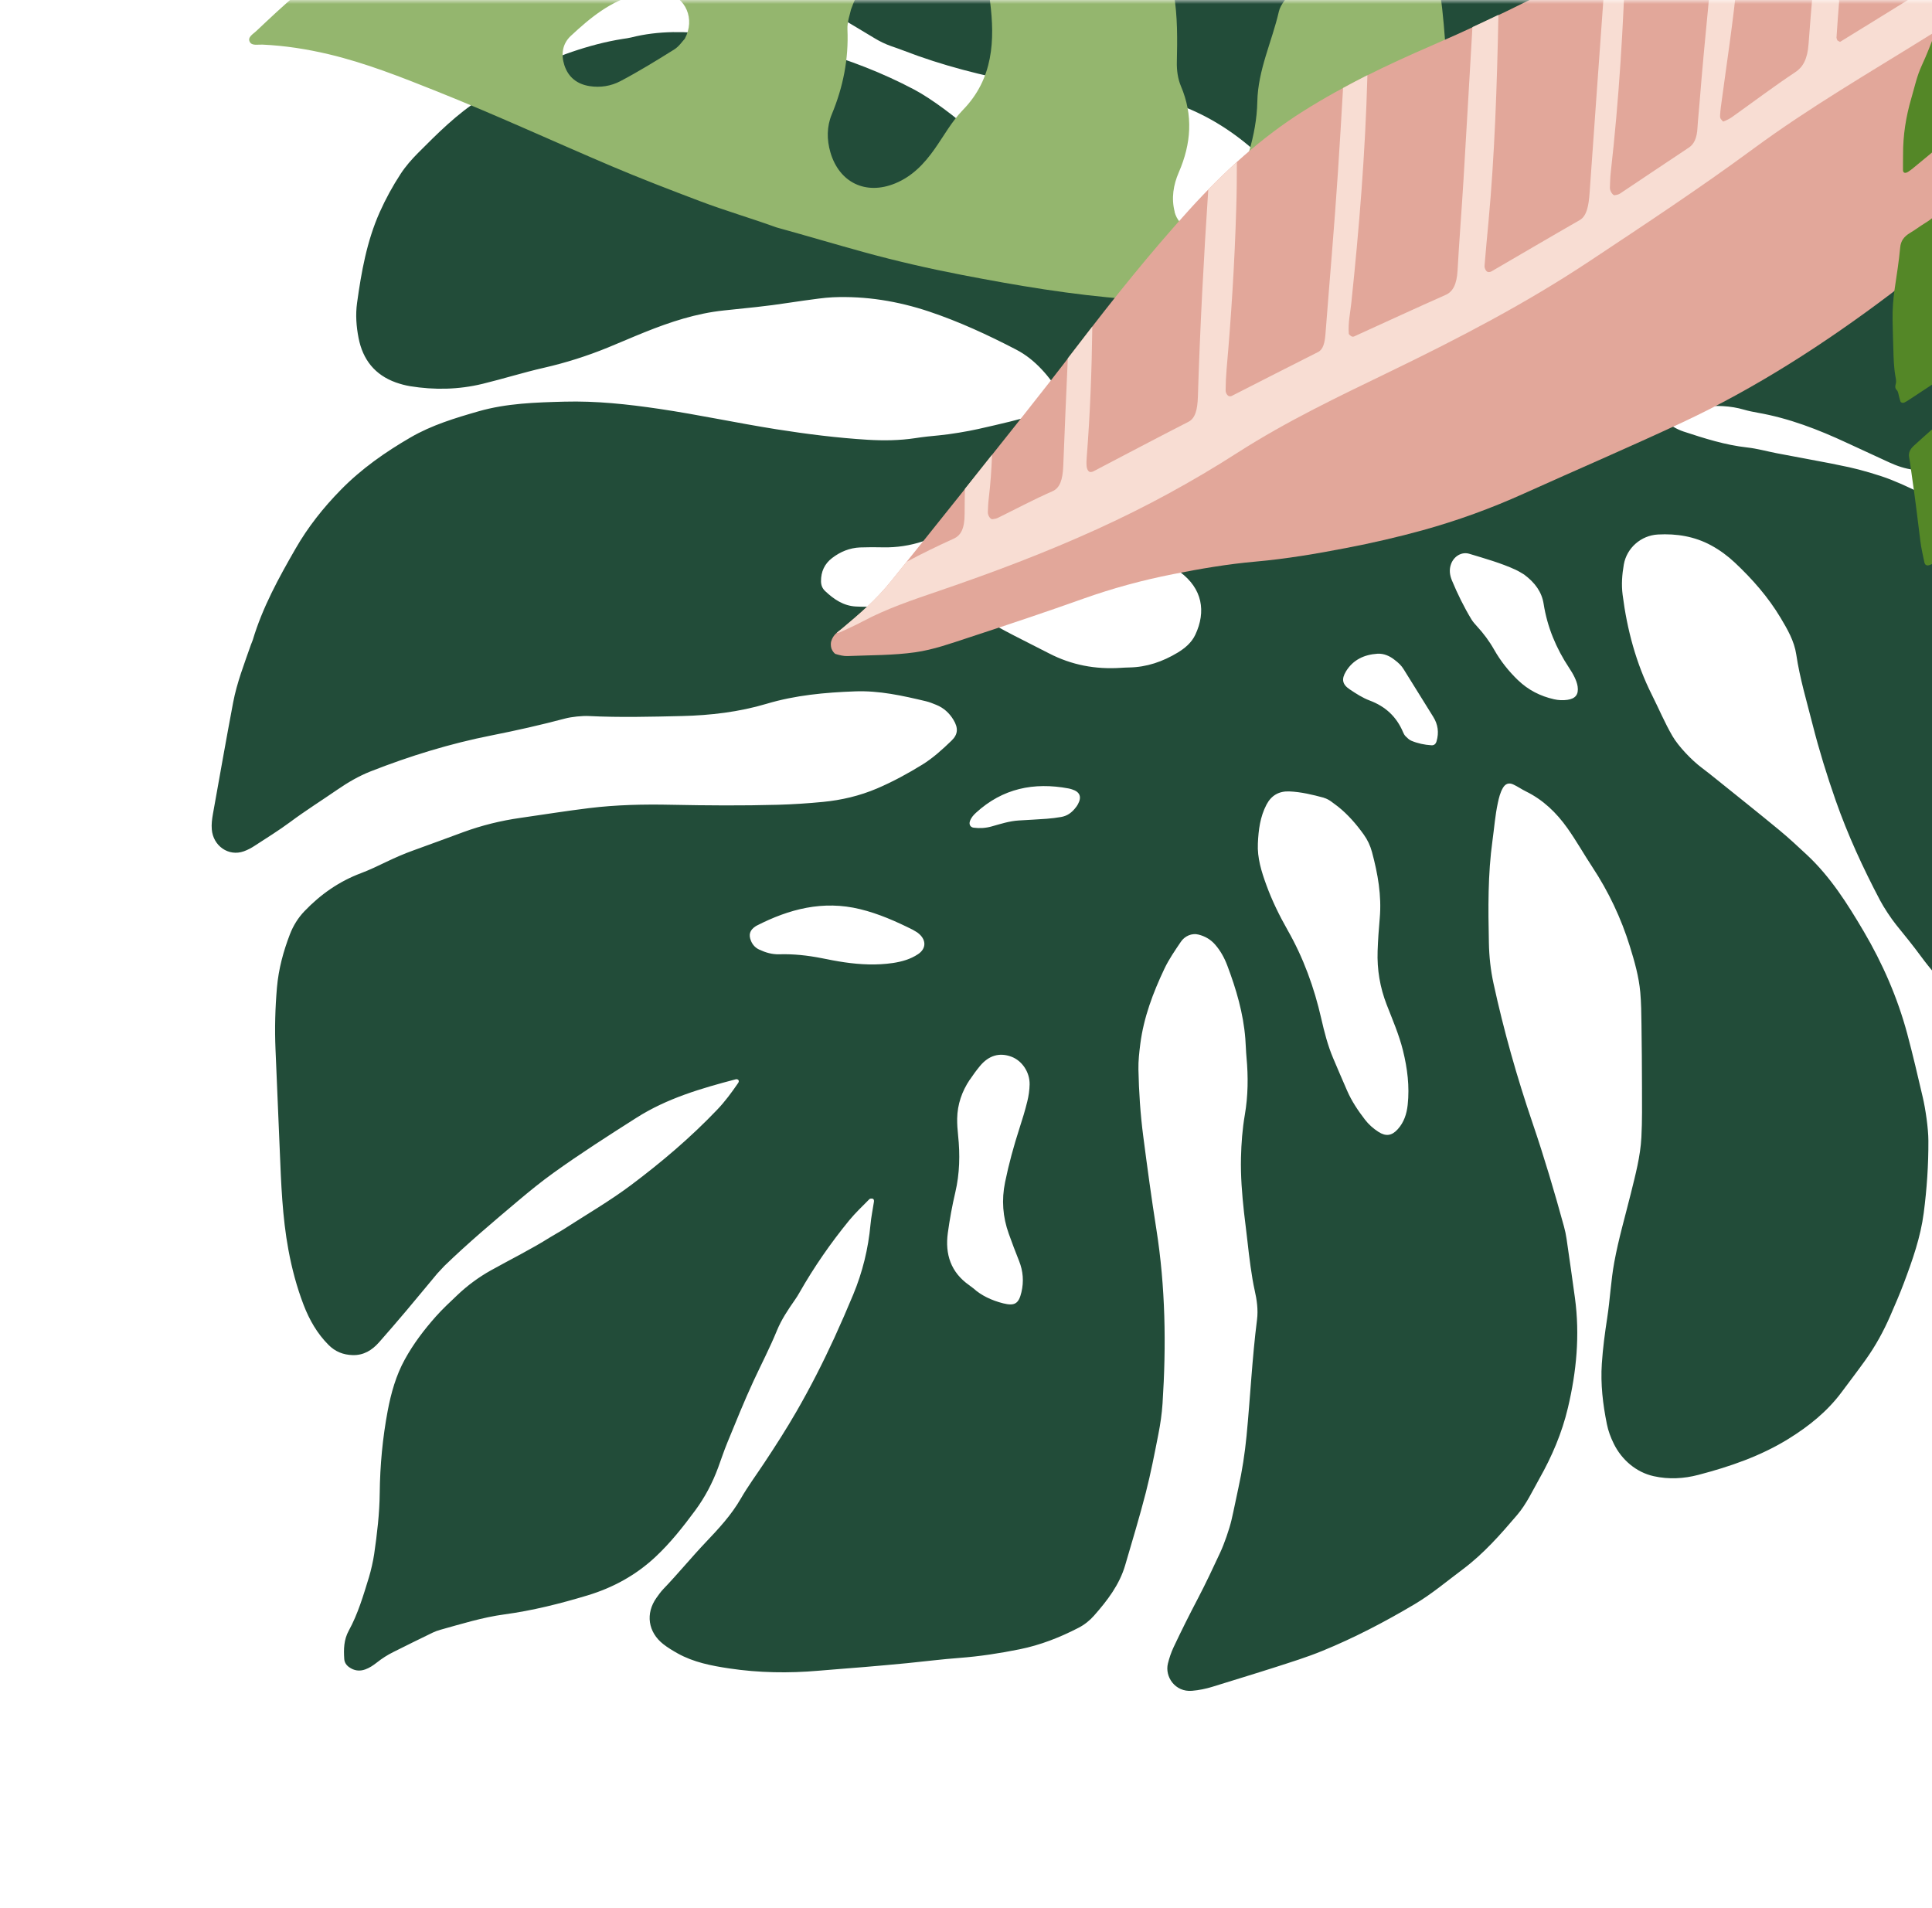 <svg width="243" height="240" viewBox="0 0 243 240" fill="none" xmlns="http://www.w3.org/2000/svg">
<mask id="mask0_2379_1029" style="mask-type:luminance" maskUnits="userSpaceOnUse" x="0" y="0" width="486" height="240">
<path d="M6.10352e-05 0L485.16 0L485.16 239.164L6.10352e-05 239.164L6.10352e-05 0Z" fill="white"/>
</mask>
<g mask="url(#mask0_2379_1029)">
<path d="M190.595 -5.32C187.246 -7.952 183.458 -9.498 179.285 -10.092C176.439 -10.499 173.582 -10.499 170.719 -10.381C169.794 -10.344 168.895 -10.178 168.017 -9.873C165.551 -9.022 164.845 -7.642 165.615 -5.132C165.706 -4.844 165.818 -4.549 165.952 -4.276C166.273 -3.64 166.578 -2.987 166.953 -2.382C167.889 -0.858 168.857 0.646 169.815 2.154C171.982 5.568 173.999 9.056 175.208 12.951C175.358 13.438 175.54 13.919 175.754 14.385C176.53 16.086 176.851 17.895 176.936 19.741C176.995 21.019 177.129 22.287 177.311 23.55C177.359 23.903 177.396 24.261 177.386 24.614C177.375 25.032 176.92 25.31 176.492 25.214C176.171 25.144 175.946 24.952 175.743 24.716C175.139 24.021 174.566 23.298 174.159 22.464C173.218 20.538 172.265 18.606 171.645 16.547C170.275 11.993 168.659 7.526 167.145 3.027C165.701 -1.254 163.357 -4.993 160.452 -8.407C157.793 -11.531 154.722 -14.222 151.469 -16.705C147.612 -19.648 143.23 -21.445 138.538 -22.403C133.327 -23.473 128.089 -23.387 122.894 -22.06C118.972 -21.06 115.136 -19.856 111.562 -17.909C110.487 -17.326 109.342 -16.865 108.24 -16.336C107.732 -16.095 107.234 -15.838 106.742 -15.565C104.013 -14.035 101.472 -12.2 98.658 -10.809C96.919 -9.948 96.122 -7.952 96.769 -6.122C97.352 -4.49 98.246 -3.019 99.583 -1.896C101.108 -0.617 102.702 0.571 104.457 1.545C106.33 2.588 108.165 3.701 110 4.808C110.653 5.204 111.343 5.541 112.06 5.793C112.595 5.98 113.13 6.162 113.654 6.365C118.534 8.254 123.579 9.522 128.71 10.479C129.812 10.683 130.935 10.779 132.043 10.972C136.023 11.662 140.041 12.02 144.065 12.32C145.354 12.416 146.649 12.609 147.869 13.037C151.523 14.315 154.765 16.3 157.649 18.831C159.436 20.399 160.805 22.325 161.388 24.689C161.619 25.626 161.784 26.589 161.897 27.552C162.122 29.44 161.078 31.238 159.291 31.955C157.868 32.533 156.37 32.923 154.813 32.875C150.875 32.758 146.964 32.437 143.177 31.211C140.4 30.312 137.586 29.531 134.943 28.247C134.627 28.092 134.338 27.889 134.087 27.648C133.279 26.872 132.471 26.091 131.652 25.315C130.058 23.801 128.474 22.282 126.864 20.789C125.323 19.361 123.734 17.975 122.198 16.541C120.39 14.85 117.175 12.421 114.986 11.266C111.001 9.158 106.795 7.542 102.467 6.296C100.07 5.605 96.047 4.99 93.559 4.76C92.334 4.642 91.109 4.498 89.889 4.348C86.368 3.925 82.859 3.829 79.386 4.712C79.038 4.797 78.685 4.84 78.332 4.894C76.155 5.236 74.036 5.809 71.955 6.515C67.808 7.917 64.079 10.148 60.409 12.47C57.472 14.326 55.027 16.787 52.587 19.232C51.779 20.046 51.014 20.912 50.388 21.875C49.388 23.405 48.51 25.011 47.756 26.696C46.135 30.339 45.45 34.202 44.91 38.102C44.706 39.568 44.813 41.066 45.102 42.527C45.637 45.245 47.151 47.16 49.794 48.107C50.367 48.31 50.966 48.471 51.571 48.573C54.631 49.07 57.686 49.011 60.698 48.278C63.277 47.652 65.818 46.85 68.402 46.261C71.152 45.635 73.822 44.785 76.428 43.725C77.99 43.089 79.531 42.409 81.093 41.783C84.308 40.489 87.577 39.413 91.044 39.049C93.768 38.766 96.491 38.509 99.193 38.086C100.45 37.894 101.707 37.722 102.97 37.557C103.558 37.482 104.152 37.417 104.746 37.391C108.898 37.214 112.943 37.878 116.864 39.188C120.647 40.456 124.264 42.131 127.805 43.971C130.299 45.266 131.963 47.39 133.482 49.653C133.851 50.204 133.739 50.595 133.182 50.948C132.487 51.387 131.738 51.703 130.951 51.949C128.356 52.757 125.708 53.356 123.06 53.955C121.717 54.26 119.497 54.629 118.127 54.757C117.116 54.848 116.105 54.955 115.104 55.111C113.13 55.41 111.129 55.432 109.139 55.314C105.297 55.078 101.483 54.597 97.684 53.998C92.74 53.217 87.845 52.157 82.891 51.424C78.942 50.841 74.989 50.413 70.992 50.52C67.364 50.616 63.737 50.723 60.211 51.729C57.258 52.575 54.31 53.468 51.646 55.014C48.462 56.86 45.45 58.968 42.855 61.622C40.662 63.858 38.741 66.282 37.179 69C35.06 72.68 33.022 76.388 31.796 80.486C31.738 80.679 31.641 80.866 31.572 81.059C30.732 83.472 29.796 85.858 29.319 88.378C28.436 93.049 27.618 97.725 26.778 102.401C26.666 103.037 26.585 103.679 26.639 104.322C26.799 106.381 28.741 107.778 30.684 107.071C31.154 106.9 31.609 106.66 32.032 106.381C33.53 105.402 35.055 104.466 36.489 103.401C38.42 101.962 40.458 100.683 42.438 99.319C43.754 98.415 45.14 97.602 46.627 97.019C51.565 95.082 56.621 93.525 61.827 92.498C64.936 91.882 68.022 91.187 71.083 90.374C71.891 90.16 73.234 90.02 74.068 90.063C77.963 90.256 81.863 90.154 85.758 90.063C89.354 89.978 92.954 89.555 96.4 88.528C100.043 87.436 103.778 87.099 107.534 86.96C110.573 86.843 113.526 87.501 116.458 88.201C116.902 88.308 117.335 88.48 117.758 88.656C118.689 89.031 119.4 89.678 119.919 90.534C120.54 91.561 120.513 92.359 119.673 93.166C118.534 94.263 117.357 95.338 116.008 96.173C114.173 97.302 112.279 98.335 110.294 99.18C108.133 100.1 105.838 100.641 103.494 100.865C101.616 101.047 99.733 101.17 97.844 101.224C93.382 101.347 88.915 101.315 84.453 101.224C80.991 101.149 77.519 101.224 74.079 101.646C71.201 102 68.333 102.46 65.46 102.872C63.009 103.219 60.596 103.813 58.275 104.664C56.183 105.429 54.096 106.21 52.004 106.959C50.848 107.371 49.725 107.863 48.617 108.393C47.558 108.901 46.499 109.415 45.402 109.827C42.657 110.859 40.335 112.481 38.302 114.599C37.494 115.439 36.879 116.434 36.462 117.52C35.633 119.671 35.039 121.886 34.835 124.192C34.611 126.792 34.541 129.392 34.653 131.998C34.835 136.23 35.017 140.467 35.188 144.699C35.36 148.883 35.51 153.072 36.275 157.203C36.713 159.573 37.328 161.889 38.19 164.137C38.912 166.009 39.891 167.732 41.331 169.171C42.176 170.016 43.171 170.407 44.348 170.444C45.744 170.487 46.798 169.824 47.676 168.834C48.826 167.534 49.955 166.218 51.078 164.891C52.395 163.329 53.689 161.75 55 160.183C55.3 159.862 55.599 159.541 55.899 159.22C58.852 156.363 61.993 153.714 65.133 151.066C66.594 149.835 68.076 148.626 69.628 147.513C73.014 145.079 76.524 142.837 80.044 140.596C83.913 138.135 88.203 136.893 92.558 135.748C92.644 135.727 92.772 135.754 92.837 135.813C92.981 135.936 92.922 136.102 92.837 136.225C92.029 137.407 91.178 138.563 90.188 139.595C86.866 143.078 83.196 146.187 79.36 149.065C76.668 151.082 73.737 152.778 70.906 154.608C70.35 154.966 69.756 155.271 69.194 155.624C66.781 157.144 64.224 158.401 61.741 159.787C60.211 160.643 58.793 161.686 57.525 162.895C56.6 163.773 55.658 164.645 54.813 165.597C53.336 167.261 51.993 169.027 50.913 170.995C49.81 172.996 49.184 175.217 48.762 177.458C48.12 180.867 47.799 184.317 47.761 187.784C47.735 190.374 47.43 192.926 47.06 195.483C46.943 196.291 46.649 197.597 46.408 198.378C45.702 200.673 45.028 202.984 43.867 205.103C43.24 206.248 43.214 207.441 43.299 208.677C43.331 209.11 43.562 209.447 43.909 209.693C44.535 210.143 45.22 210.239 45.942 209.977C46.477 209.784 46.943 209.469 47.387 209.121C48.034 208.607 48.73 208.158 49.468 207.794C51.116 206.981 52.753 206.146 54.417 205.354C54.733 205.204 55.064 205.081 55.401 204.99C58.055 204.252 60.698 203.428 63.437 203.059C66.99 202.578 70.457 201.705 73.881 200.673C77.107 199.699 79.986 198.126 82.463 195.804C84.341 194.044 85.913 192.048 87.433 189.994C88.658 188.335 89.605 186.538 90.317 184.612C90.707 183.558 91.055 182.488 91.483 181.45C92.553 178.855 93.596 176.244 94.779 173.692C95.758 171.584 96.833 169.519 97.716 167.363C98.283 165.977 99.118 164.73 99.974 163.505C100.188 163.206 100.38 162.89 100.562 162.569C102.387 159.364 104.479 156.347 106.811 153.495C107.587 152.553 108.486 151.708 109.342 150.836C109.422 150.75 109.631 150.734 109.759 150.772C109.92 150.82 109.947 151.007 109.92 151.162C109.775 152.12 109.572 153.072 109.486 154.041C109.208 157.064 108.481 160.028 107.314 162.831C106.555 164.655 105.768 166.469 104.944 168.267C103.494 171.423 101.916 174.521 100.182 177.528C98.909 179.738 97.529 181.888 96.116 184.018C95.132 185.505 94.062 186.955 93.174 188.496C91.986 190.561 90.381 192.284 88.776 193.974C86.946 195.901 85.266 197.96 83.426 199.876C83.11 200.207 82.843 200.587 82.575 200.962C81.163 202.941 81.5 205.29 83.431 206.804C83.993 207.243 84.608 207.612 85.229 207.96C87.24 209.083 89.477 209.517 91.729 209.854C95.442 210.41 99.203 210.469 102.943 210.143C104.885 209.971 106.833 209.838 108.775 209.672C110.556 209.522 112.338 209.362 114.114 209.19C116.297 208.976 118.48 208.693 120.668 208.532C123.22 208.34 125.735 207.954 128.244 207.446C130.86 206.917 133.3 205.959 135.66 204.739C136.398 204.359 137.061 203.829 137.607 203.209C139.271 201.32 140.801 199.335 141.523 196.864C142.411 193.825 143.332 190.791 144.118 187.731C144.739 185.307 145.215 182.846 145.696 180.39C145.948 179.112 146.135 177.822 146.221 176.522C146.697 169.187 146.59 161.879 145.44 154.592C144.824 150.708 144.3 146.807 143.792 142.907C143.428 140.12 143.246 137.316 143.187 134.507C143.166 133.432 143.289 132.367 143.423 131.302C143.851 127.964 145.028 124.861 146.451 121.854C147.013 120.666 147.778 119.564 148.521 118.462C149.008 117.734 149.907 117.333 150.752 117.552C151.582 117.766 152.272 118.168 152.828 118.804C153.513 119.586 154 120.479 154.364 121.442C155.487 124.417 156.381 127.445 156.632 130.634C156.696 131.425 156.707 132.217 156.782 133.009C157.007 135.422 156.98 137.846 156.568 140.237C156.263 142.008 156.129 143.8 156.087 145.603C156.033 147.904 156.215 150.194 156.466 152.484C156.605 153.757 156.787 155.03 156.921 156.304C157.098 157.957 157.435 160.648 157.804 162.269C158.082 163.494 158.264 164.73 158.103 165.993C157.483 170.862 157.258 175.768 156.782 180.647C156.568 182.825 156.236 184.991 155.765 187.132C155.466 188.491 155.204 189.855 154.888 191.208C154.615 192.364 153.979 194.194 153.476 195.269C152.577 197.201 151.673 199.137 150.683 201.026C149.613 203.064 148.586 205.114 147.606 207.195C147.301 207.842 147.077 208.516 146.9 209.217C146.478 210.881 147.788 212.85 149.928 212.668C150.795 212.593 151.646 212.422 152.481 212.165C155.113 211.341 157.756 210.549 160.383 209.704C162.373 209.062 164.385 208.441 166.316 207.649C170.339 206.007 174.192 203.99 177.926 201.775C180.082 200.496 181.997 198.87 184.004 197.372C186.604 195.424 188.723 193.011 190.809 190.566C191.986 189.186 192.735 187.554 193.613 185.992C195.196 183.194 196.464 180.219 197.203 177.089C198.289 172.52 198.722 167.924 198.091 163.259C197.754 160.777 197.395 158.299 197.037 155.822C196.962 155.298 196.85 154.779 196.71 154.265C195.512 149.9 194.228 145.561 192.767 141.275C190.798 135.502 189.14 129.639 187.845 123.678C187.481 122.004 187.299 120.292 187.267 118.574C187.176 114.278 187.128 109.982 187.722 105.702C187.941 104.134 188.054 102.551 188.391 100.999C188.53 100.346 188.685 99.699 189.022 99.116C189.322 98.586 189.766 98.409 190.317 98.661C190.873 98.912 191.376 99.276 191.927 99.544C194.094 100.608 195.758 102.214 197.144 104.166C198.267 105.75 199.214 107.441 200.279 109.056C202.317 112.143 203.906 115.498 204.998 119.029C205.586 120.923 206.132 122.838 206.309 124.818C206.426 126.14 206.442 127.477 206.458 128.809C206.491 131.468 206.523 134.127 206.523 136.786C206.523 138.873 206.56 140.965 206.448 143.046C206.325 145.454 205.693 147.786 205.121 150.114C204.409 152.987 203.575 155.833 203.04 158.749C202.612 161.065 202.51 163.42 202.152 165.742C201.857 167.662 201.6 169.583 201.472 171.52C201.301 174.093 201.6 176.618 202.109 179.133C202.28 179.994 202.59 180.802 202.975 181.589C203.965 183.606 205.79 185.184 207.989 185.671C209.883 186.094 211.782 185.992 213.628 185.505C217.592 184.467 221.45 183.146 224.965 180.968C227.506 179.39 229.801 177.555 231.604 175.142C232.626 173.772 233.664 172.413 234.659 171.022C235.895 169.294 236.917 167.427 237.762 165.479C238.351 164.12 238.945 162.761 239.464 161.376C240.544 158.503 241.566 155.614 241.962 152.548C242.353 149.536 242.561 146.508 242.545 143.463C242.54 141.944 242.187 139.494 241.839 138.017C241.213 135.342 240.593 132.661 239.881 130.008C238.667 125.487 236.783 121.175 234.408 117.141C232.369 113.684 230.24 110.303 227.287 107.542C226.131 106.462 224.97 105.381 223.75 104.375C221.113 102.197 218.432 100.068 215.768 97.923C215.19 97.457 214.607 96.997 214.013 96.548C212.798 95.638 211.113 93.889 210.353 92.578C209.38 90.903 208.636 89.122 207.769 87.399C205.774 83.424 204.65 79.202 204.088 74.815C203.922 73.537 204.019 72.258 204.238 71.001C204.607 68.914 206.405 67.346 208.524 67.229C210.867 67.1 213.141 67.464 215.233 68.604C216.313 69.192 217.303 69.92 218.202 70.765C220.406 72.836 222.391 75.094 223.954 77.704C224.82 79.154 225.676 80.626 225.928 82.327C226.372 85.318 227.244 88.212 227.982 91.128C228.795 94.338 229.78 97.521 230.877 100.657C232.401 105.012 234.328 109.185 236.473 113.256C236.944 114.15 237.853 115.525 238.49 116.317C239.549 117.627 240.619 118.933 241.614 120.292C242.797 121.902 244.113 123.395 245.52 124.807C247.002 126.295 248.805 127.21 250.838 127.68C252.54 128.076 254.674 127.29 255.359 125.187C255.455 124.888 255.573 124.593 255.659 124.288C256.06 122.945 256.627 121.656 257.232 120.388C258.12 118.532 258.981 116.654 259.58 114.674C259.971 113.39 260.34 112.09 260.79 110.827C261.844 107.858 262.881 102.829 263.213 99.694C263.326 98.624 263.422 97.548 263.465 96.473C263.598 93.182 263.069 89.962 262.341 86.762C261.282 82.086 259.072 77.972 256.237 74.173C253.925 71.076 250.935 68.652 247.976 66.228C244.921 63.73 241.497 61.788 237.816 60.327C236.409 59.77 234.044 59.086 232.567 58.765C231.808 58.604 231.048 58.444 230.288 58.294C228.03 57.855 225.767 57.449 223.509 57.015C222.257 56.774 221.016 56.421 219.754 56.282C216.988 55.977 214.366 55.137 211.744 54.276C210.856 53.982 210.086 53.489 209.358 52.917C209.16 52.762 208.984 52.569 208.839 52.366C208.588 52.013 208.775 51.472 209.208 51.392C209.658 51.312 210.123 51.269 210.573 51.285C211.739 51.328 212.895 51.264 214.05 51.151C215.837 50.975 217.651 51.023 219.368 51.531C219.919 51.692 220.487 51.804 221.048 51.906C225.007 52.596 228.715 54.03 232.337 55.721C234.097 56.544 235.863 57.347 237.623 58.16C238.602 58.61 239.619 58.957 240.694 59.086C241.197 59.15 241.716 59.177 242.219 59.129C243.46 59.011 244.29 58.353 244.675 57.149C245.023 56.063 245.167 54.95 245.087 53.821C244.862 50.713 244.471 47.626 243.583 44.619C242.422 40.681 240.421 37.257 237.538 34.33C236.981 33.769 235.938 33.014 235.242 32.645C233.134 31.522 230.957 30.569 228.56 30.216C225.462 29.756 222.348 29.847 219.235 29.997C219.079 30.002 218.93 30.04 218.78 30.056C218.009 30.163 217.309 30.409 216.645 30.837C216.051 31.227 215.399 31.543 214.746 31.821C213.414 32.383 212.194 33.095 211.092 34.036C210.391 34.635 209.669 35.203 208.829 35.598C206.672 36.62 204.367 37.032 202.007 37.209C201.804 37.225 201.59 37.198 201.467 37.011C201.333 36.802 201.44 36.61 201.574 36.46C201.809 36.192 202.055 35.935 202.307 35.684C203.136 34.849 203.987 34.041 204.789 33.185C205.945 31.96 207.106 30.735 208.203 29.456C209.866 27.52 211.621 25.669 213.146 23.609C216.185 19.505 219.133 15.337 221.856 11.014C223.221 8.853 224.499 6.649 225.714 4.402C227.228 1.598 228.715 -1.221 230.24 -4.02C232.407 -7.995 234.354 -12.088 236.088 -16.271C237.966 -20.808 239.704 -25.399 241.309 -30.038C242.192 -32.584 240.555 -35.307 237.901 -35.805C237.869 -35.81 237.843 -35.816 237.811 -35.821C235.66 -36.222 233.541 -34.976 232.835 -32.905C231.722 -29.668 230.096 -25.024 229.02 -22.36C226.794 -16.865 224.612 -11.365 221.749 -6.16C220.273 -3.474 218.855 -0.756 217.469 1.973C216.335 4.209 214.89 6.263 213.692 8.462C213.093 9.564 212.499 10.667 211.819 11.715C209.872 14.738 207.962 17.814 205.827 20.452C203.596 23.625 201.263 26.466 198.578 29.002C197.647 29.879 196.705 30.735 195.672 31.495C194.822 32.121 193.896 32.094 192.778 31.249C191.745 30.462 191.307 29.157 191.622 27.899C191.783 27.258 192.002 26.626 192.259 26.011C193.051 24.128 193.853 22.25 194.683 20.383C195.367 18.842 195.972 17.269 196.486 15.664C197.01 14.037 197.203 12.379 196.967 10.677C196.732 8.987 196.486 7.296 196.261 5.6C195.844 2.438 194.495 -0.333 192.719 -2.923C192.12 -3.795 191.424 -4.614 190.595 -5.266L190.595 -5.32ZM121.984 135.802C122.38 135.208 122.803 134.63 123.258 134.079C124.371 132.742 125.719 132.356 127.212 132.913C128.549 133.41 129.534 134.86 129.501 136.407C129.485 137.113 129.384 137.835 129.213 138.525C128.934 139.665 128.592 140.788 128.228 141.901C127.506 144.138 126.885 146.395 126.414 148.701C125.96 150.911 126.12 153.067 126.88 155.18C127.292 156.331 127.725 157.481 128.18 158.615C128.688 159.888 128.784 161.194 128.474 162.521C128.132 163.987 127.618 164.292 126.179 163.933C124.718 163.569 123.397 162.927 122.466 162.077C122.145 161.836 122.022 161.74 121.899 161.649C119.598 160.038 118.849 157.764 119.213 155.084C119.448 153.367 119.759 151.655 120.155 149.969C120.711 147.599 120.759 145.224 120.508 142.821C120.433 142.115 120.379 141.398 120.39 140.687C120.422 138.905 120.984 137.279 121.974 135.802L121.984 135.802ZM121.979 103.332C122.124 102.877 122.418 102.535 122.76 102.224C126.104 99.164 130.031 98.356 134.392 99.169C134.541 99.196 134.691 99.239 134.836 99.287C135.831 99.597 136.082 100.234 135.579 101.154C135.483 101.331 135.36 101.497 135.381 101.464C134.798 102.262 134.194 102.631 133.466 102.759C132.867 102.866 132.257 102.936 131.652 102.984C130.486 103.07 129.32 103.128 128.148 103.198C126.965 103.268 125.853 103.631 124.729 103.947C123.98 104.161 123.226 104.204 122.466 104.107C122.059 104.054 121.861 103.712 121.984 103.326L121.979 103.332ZM114.847 116.969C115.072 117.082 115.281 117.237 115.425 117.322C116.533 118.152 116.543 119.307 115.463 120.019C114.516 120.65 113.424 120.961 112.306 121.126C110.268 121.426 108.229 121.33 106.201 121.035C105.244 120.896 104.286 120.709 103.334 120.516C101.573 120.169 99.797 119.976 98.005 120.03C97.106 120.056 96.293 119.81 95.496 119.441C95.014 119.216 94.672 118.853 94.463 118.36C94.131 117.569 94.303 116.991 95.02 116.52C95.062 116.493 95.105 116.461 95.148 116.44C99.257 114.332 103.51 113.219 108.16 114.348C110.519 114.92 112.697 115.889 114.847 116.964L114.847 116.969ZM146.729 70.963C147.05 71.118 147.371 71.273 147.681 71.455C147.986 71.637 148.275 71.851 148.382 71.921C151.25 74.023 151.71 76.929 150.346 79.828C149.875 80.834 149.04 81.53 148.115 82.091C146.248 83.215 144.241 83.916 142.032 83.953C141.673 83.959 141.315 83.98 140.962 84.001C137.784 84.21 134.782 83.654 131.925 82.172C129.02 80.668 126.061 79.277 123.279 77.56C120.936 76.11 118.341 75.377 115.677 74.842C114.954 74.698 114.248 74.794 113.558 75.008C113.167 75.126 112.777 75.27 112.429 75.479C110.942 76.372 109.315 76.362 107.673 76.287C106.094 76.212 104.885 75.382 103.783 74.344C103.425 74.007 103.269 73.595 103.264 73.114C103.253 71.91 103.703 70.92 104.661 70.187C105.699 69.39 106.876 68.909 108.192 68.855C109.16 68.818 110.134 68.823 111.102 68.844C112.804 68.877 114.462 68.62 116.078 68.09C116.709 67.881 117.357 67.721 117.977 67.491C119.539 66.924 121.155 66.726 122.798 66.774C125.756 66.854 128.731 66.822 131.679 67.1C136.89 67.593 141.973 68.695 146.74 70.963L146.729 70.963ZM160.736 59.669C160.431 60.632 159.805 61.188 158.778 61.365C157.478 61.59 156.472 61.252 155.749 60.113C155.364 59.508 154.958 58.925 154.701 58.251C154.588 57.968 154.455 57.689 154.358 57.4C153.31 54.271 151.432 51.697 149.046 49.466C148.676 49.118 148.291 48.728 147.842 48.541C146.799 48.096 146.124 47.283 145.44 46.454C144.985 45.903 144.551 45.336 144.081 44.801C143.407 44.041 143.107 43.132 142.984 42.152C142.866 41.195 143.364 40.708 144.348 40.831C144.851 40.895 145.343 41.045 145.825 41.211C146.884 41.58 147.938 41.971 148.987 42.366C150.287 42.853 151.485 43.533 152.384 44.25C153.625 45.122 154.556 45.983 155.359 46.994C156.985 49.033 158.59 51.077 159.714 53.457C160.356 54.811 160.784 56.213 160.918 57.711C160.977 58.38 160.939 59.038 160.736 59.68L160.736 59.669ZM190.932 85.558C189.75 84.419 188.739 83.145 187.925 81.712C187.321 80.642 186.588 79.662 185.753 78.758C185.512 78.496 185.272 78.223 185.084 77.924C184.132 76.351 183.324 74.703 182.618 73.007C182.34 72.333 182.243 71.643 182.516 70.92C182.875 69.968 183.843 69.363 184.812 69.658C186.764 70.251 188.733 70.797 190.595 71.648C191.055 71.857 191.483 72.145 191.703 72.269C193.104 73.317 193.918 74.473 194.153 75.955C194.613 78.881 195.726 81.54 197.352 83.996C197.604 84.381 197.85 84.772 198.043 85.184C198.214 85.548 198.369 85.938 198.428 86.334C198.578 87.356 198.155 87.88 197.144 88.025C196.582 88.105 196.02 88.078 195.469 87.955C193.741 87.565 192.211 86.789 190.932 85.553L190.932 85.558ZM166.519 100.352C167.177 100.534 167.664 101.004 168.29 101.454C169.494 102.411 170.575 103.637 171.527 104.969C172.009 105.638 172.351 106.376 172.565 107.173C173.298 109.902 173.79 112.652 173.539 115.493C173.416 116.862 173.319 118.243 173.271 119.618C173.191 121.94 173.566 124.187 174.411 126.364C175.149 128.264 175.968 130.141 176.46 132.132C177.016 134.379 177.305 136.647 177.054 138.964C176.931 140.109 176.588 141.163 175.807 142.03C175.058 142.864 174.309 142.971 173.362 142.356C172.715 141.939 172.142 141.43 171.672 140.815C170.8 139.681 170.002 138.493 169.43 137.172C168.841 135.813 168.247 134.454 167.675 133.089C166.995 131.484 166.568 129.799 166.182 128.108C165.294 124.203 163.941 120.479 161.95 116.985C160.918 115.166 159.992 113.283 159.275 111.309C158.66 109.624 158.125 107.911 158.211 106.092C158.285 104.407 158.489 102.738 159.297 101.202C159.912 100.036 160.87 99.496 162.159 99.544C163.646 99.603 165.091 99.956 166.519 100.341L166.519 100.352ZM169.28 84.462C170.184 82.98 171.586 82.338 173.245 82.225C174.084 82.172 174.834 82.541 175.385 82.98C175.909 83.37 176.267 83.723 176.54 84.167C177.776 86.163 179.012 88.159 180.259 90.149C180.869 91.117 181.002 92.139 180.687 93.231C180.59 93.568 180.387 93.766 180.029 93.739C179.156 93.685 178.306 93.503 177.503 93.166C177.236 93.054 177.006 92.819 176.792 92.61C176.653 92.471 176.546 92.278 176.471 92.091C175.652 90.144 174.256 88.854 172.271 88.11C171.372 87.773 170.543 87.233 169.74 86.693C168.815 86.072 168.713 85.398 169.285 84.462L169.28 84.462Z" fill="#224C39"/>
<path d="M160.677 37.097C164.112 36.679 167.531 36.16 170.917 35.481C176.979 34.267 182.907 32.651 188.573 30.259C190.488 29.451 192.35 28.569 194.223 27.691C195.132 27.263 196.063 26.878 196.983 26.461C197.545 26.209 198.107 25.958 198.647 25.669C204.57 22.528 210.059 18.853 215.201 14.744C218.283 12.283 221.263 9.741 224.023 6.991C227.431 3.594 230.764 0.138 233.702 -3.602C236.837 -7.593 239.571 -11.793 241.679 -16.298C242.278 -17.577 242.786 -18.872 243.284 -20.177C245.039 -24.789 244.878 -29.363 243.503 -33.975C241.588 -40.395 237.57 -45.558 232.134 -49.886C227.838 -53.305 223.071 -56.141 218.015 -58.586C215.195 -59.945 212.322 -61.218 209.337 -62.267C207.716 -62.834 206.02 -63.235 204.361 -63.717C198.492 -65.381 192.425 -65.835 186.278 -65.744C180.895 -65.669 175.519 -65.787 170.168 -66.237C166.455 -66.552 162.764 -66.975 159.088 -67.526C155.076 -68.125 151.02 -68.398 146.933 -68.452C141.647 -68.521 136.393 -68.237 131.208 -67.173C125.992 -66.103 120.845 -64.776 115.875 -62.941C112.975 -61.871 110.107 -60.726 107.223 -59.608C106.806 -59.447 106.4 -59.26 105.998 -59.062C102.285 -57.248 98.529 -55.504 94.875 -53.594C89.092 -50.577 83.549 -47.227 78.311 -43.461C74.331 -40.599 70.511 -37.581 67.119 -34.162C63.769 -30.792 60.554 -27.319 57.606 -23.649C55.364 -20.862 53.123 -18.08 50.966 -15.239C49.233 -12.954 47.211 -10.841 45.402 -8.594C43.08 -5.705 40.277 -3.228 37.398 -0.793C35.606 0.721 33.915 2.321 32.219 3.92C31.818 4.295 31.074 4.691 31.433 5.301C31.711 5.777 32.455 5.59 33.001 5.611C35.836 5.739 38.597 6.173 41.336 6.82C46.044 7.938 50.453 9.699 54.872 11.459C62.319 14.428 69.558 17.772 76.92 20.902C80.574 22.453 84.293 23.882 88.022 25.294C91.184 26.493 94.447 27.44 97.625 28.59C97.679 28.611 97.732 28.622 97.786 28.638C101.445 29.649 105.078 30.73 108.732 31.736C112.766 32.843 116.87 33.785 121 34.582C127.886 35.909 134.814 37.091 141.871 37.616C148.152 38.081 154.423 37.873 160.693 37.108L160.677 37.097ZM119.128 -56.141C122.471 -54.332 125.906 -52.679 128.244 -49.448C129.32 -47.96 130.7 -46.703 131.893 -45.301C133.359 -43.589 134.595 -41.722 135.194 -39.518C136.238 -35.703 135.012 -33.081 131.428 -31.514C130.347 -31.043 129.17 -30.781 128.207 -29.871C125.746 -27.239 122.664 -27.977 120.652 -31.011C119.128 -33.312 117.678 -35.858 117.576 -38.624C117.421 -42.851 116.779 -46.981 116.153 -51.138C116.019 -52.032 116.153 -52.979 116.265 -53.888C116.33 -54.397 116.554 -54.894 116.784 -55.36C117.223 -56.248 118.245 -56.612 119.128 -56.136L119.128 -56.141ZM173.796 -50.379C174.823 -48.121 175.251 -45.89 175.198 -43.568C175.139 -40.904 174.149 -38.651 172.041 -36.987C169.89 -35.291 167.723 -33.617 165.492 -32.033C163.186 -30.396 160.688 -30.631 158.585 -32.493C157.349 -33.584 156.467 -34.938 155.98 -36.474C154.599 -40.834 153.23 -45.205 152.047 -49.624C151.389 -52.075 151.453 -54.621 152.208 -57.099C153.679 -61.935 157.831 -63.872 162.48 -61.78C167.734 -59.41 171.131 -55.151 173.801 -50.389L173.796 -50.379ZM209.952 -37.014C209.444 -37.715 209.182 -38.603 208.754 -39.373C208.326 -40.138 208.016 -41.096 207.347 -41.556C204.597 -43.45 202.409 -46.066 199.156 -47.318C195.635 -48.677 192.998 -51.192 190.413 -53.76C189.472 -54.696 188.739 -55.761 188.717 -57.27C188.696 -59.169 190.312 -60.769 192.163 -60.64C193.773 -60.528 195.041 -59.779 196.042 -58.709C198.342 -56.253 201.167 -54.964 204.87 -55.263C205.784 -55.338 206.737 -55.146 207.55 -54.83C209.899 -53.92 212.237 -53.038 214.8 -52.61C216.164 -52.385 217.213 -51.54 218.154 -50.603C220.096 -48.688 221.027 -46.222 221.113 -43.322C221.161 -41.551 220.637 -39.839 219.561 -38.245C217.079 -34.553 212.199 -33.916 209.947 -37.009L209.952 -37.014ZM99.236 -22.215C98.808 -22.215 98.048 -22.055 97.363 -22.221C94.806 -22.841 92.248 -23.483 89.75 -24.291C88.509 -24.692 87.412 -25.506 86.62 -26.619C85.689 -27.935 85.545 -29.331 86.299 -30.754C86.968 -32.011 88.059 -32.793 89.493 -32.723C92.874 -32.562 96.224 -32.204 99.193 -30.331C100.193 -29.7 101.114 -28.989 101.74 -27.956C103.05 -25.795 101.959 -22.98 99.236 -22.21L99.236 -22.215ZM83.763 -0.927C86.229 -0.354 87.476 2.39 86.128 4.878C85.834 5.183 85.411 5.841 84.812 6.216C82.581 7.612 80.339 8.992 78.011 10.217C76.856 10.822 75.508 11.047 74.159 10.833C72.57 10.581 71.468 9.709 70.976 8.174C70.543 6.82 70.746 5.493 71.795 4.514C74.272 2.208 76.867 0.063 80.28 -0.756C81.43 -1.034 82.581 -1.194 83.758 -0.922L83.763 -0.927ZM116.239 -6.282C120.433 -6.47 124.007 -3.939 124.526 0.181C125.141 5.076 124.938 9.902 121.107 13.834C119.711 15.263 118.721 17.087 117.555 18.74C116.249 20.597 114.73 22.197 112.574 23.074C108.898 24.577 105.56 22.972 104.447 19.168C103.976 17.553 103.981 15.915 104.618 14.385C106.041 10.956 106.753 7.43 106.587 3.706C106.544 2.722 106.935 1.721 107.036 1.192C108.647 -3.42 112.087 -6.095 116.228 -6.282L116.239 -6.282ZM217.945 -3.565C215.222 -4.415 213.981 -8.267 215.404 -11.456C216.57 -14.072 219.438 -15.41 221.862 -14.463C224.601 -13.393 225.858 -9.616 224.505 -6.523C223.435 -4.078 220.514 -2.762 217.945 -3.565ZM183.993 17.948C183.597 17.435 183.196 16.873 182.998 16.268C182.64 15.182 182.244 14.048 182.19 12.925C181.939 7.676 181.714 2.449 180.874 -2.773C180.323 -6.192 181.473 -9.674 182.784 -12.868C184.512 -17.079 188.108 -18.743 191.772 -16.116C193.174 -15.233 194.683 -15.201 196.127 -14.886C200.905 -13.842 203.056 -10.921 202.708 -5.988C202.505 -3.137 201.446 -0.547 200.071 1.914C198.947 3.926 197.561 5.809 196.609 7.896C194.533 12.427 190.724 15.3 187.064 18.334C186.101 19.131 184.758 18.938 183.999 17.954L183.993 17.948ZM147.751 26.653C147.302 24.93 147.585 23.245 148.265 21.678C149.827 18.072 150.095 14.508 148.527 10.822C148.142 9.913 147.997 8.826 148.019 7.831C148.083 4.948 148.12 2.085 147.644 -0.782C147.393 -2.307 147.842 -3.816 148.415 -5.255C149.586 -8.219 151.635 -10.413 154.396 -11.943C156.081 -12.874 157.916 -13.184 159.816 -12.863C164.224 -12.13 166.53 -7.395 164.326 -3.522C163.828 -2.65 163.063 -1.933 162.469 -1.109C161.881 -0.29 161.068 0.512 160.854 1.438C159.987 5.226 158.221 8.794 158.141 12.786C158.056 17.103 156.541 21.089 154.963 25.043C154.385 26.482 153.615 27.777 152.17 28.547C150.346 29.516 148.254 28.633 147.735 26.653L147.751 26.653Z" fill="#94B66E"/>
<path d="M259.398 -24.698C256.61 -24.538 253.234 -24.532 250.147 -23.553C250.04 -23.521 249.917 -23.51 249.805 -23.494C245.974 -22.986 242.133 -22.521 238.318 -21.964C233.508 -21.263 228.95 -19.824 224.691 -17.54C218.127 -14.024 211.573 -10.488 205.083 -6.786C196.918 -2.131 188.572 2.047 180.044 5.744C174.533 8.131 169.098 10.72 163.924 13.978C158.74 17.242 154.01 21.495 149.569 26.396C144.706 31.762 140.057 37.535 135.514 43.517C130.769 49.755 125.906 55.769 121.085 61.857C118.084 65.64 115.061 69.379 112.043 73.135C110.165 75.473 108.036 77.282 105.896 79.074C105.388 79.502 104.799 79.786 104.537 80.69C104.478 80.898 104.483 81.305 104.58 81.583C104.671 81.845 104.944 82.215 105.093 82.257C105.602 82.412 106.121 82.536 106.586 82.519C109.443 82.402 112.348 82.439 115.125 82.043C117.431 81.712 119.608 80.925 121.797 80.208C126.612 78.63 131.422 77.03 136.199 75.323C139.891 74.007 143.679 72.975 147.547 72.215C150.96 71.541 154.401 70.947 157.932 70.637C161.805 70.294 165.593 69.647 169.36 68.919C172.613 68.293 175.823 67.555 178.995 66.678C183.334 65.474 187.556 63.938 191.665 62.082C198.304 59.086 204.987 56.223 211.589 53.136C220.77 48.84 229.437 43.281 237.794 36.968C241.716 34.009 245.461 30.692 248.863 26.632C252.592 22.175 256.091 17.29 259.104 11.539C260.372 9.115 261.672 6.74 262.966 4.353C264.395 1.716 265.781 -0.991 266.92 -4.084C268.846 -9.295 270.794 -14.485 272.725 -19.69C273.025 -20.498 273.314 -21.322 273.554 -22.205C273.763 -22.975 273.319 -24.013 272.661 -24.265C272.206 -24.441 271.773 -24.484 271.339 -24.554C267.38 -25.212 263.662 -24.933 259.398 -24.687L259.398 -24.698Z" fill="#E2A79A"/>
<path d="M231.325 0.095C231.197 1.631 231.095 3.187 230.988 4.739C230.988 4.814 231.058 4.958 231.095 5.076C231.224 5.135 231.39 5.295 231.47 5.247C234.321 3.503 237.162 1.732 240.009 -0.023C240.645 -0.413 240.918 -1.28 241.025 -2.494C241.603 -9.204 242.202 -15.886 242.796 -22.574C243.652 -22.686 244.514 -22.804 245.37 -22.916C244.931 -16.694 244.31 -10.643 243.593 -4.683C243.529 -4.148 243.294 -3.741 243.577 -2.858C244.171 -2.355 244.498 -2.837 244.867 -3.072C246.654 -4.206 248.382 -5.491 250.206 -6.523C251.394 -7.197 252.025 -8.599 252.282 -10.739C252.828 -15.297 253.438 -19.781 253.983 -24.339C255.096 -24.473 256.204 -24.543 257.268 -24.596C257.108 -23.103 256.937 -21.621 256.733 -20.171C256.311 -17.175 255.883 -14.19 255.46 -11.199C255.556 -11.039 255.658 -10.878 255.754 -10.723C256.225 -11.082 256.712 -11.397 257.156 -11.804C259.601 -14.04 262.03 -16.325 264.48 -18.55C266.615 -20.487 268.691 -22.536 270.74 -24.649C270.943 -24.623 271.141 -24.601 271.345 -24.564C271.783 -24.489 272.217 -24.452 272.666 -24.275C273.319 -24.024 273.768 -22.986 273.56 -22.215C273.319 -21.332 273.03 -20.503 272.73 -19.701C272.565 -19.251 272.399 -18.807 272.233 -18.363C271.564 -17.689 270.895 -17.02 270.227 -16.346C268.07 -14.185 265.764 -12.328 263.566 -10.252C260.778 -7.625 257.884 -5.25 254.882 -3.104C250.912 -0.269 246.691 1.941 242.604 4.488C235.178 9.115 227.639 13.47 220.481 18.746C213.755 23.7 206.859 28.242 199.973 32.817C191.905 38.178 183.452 42.565 174.902 46.706C168.386 49.862 161.848 52.965 155.652 56.941C149.955 60.595 144.075 63.789 138.018 66.544C131.496 69.514 124.809 72.034 118.051 74.34C114.782 75.458 111.503 76.555 108.426 78.202C107.554 78.668 106.656 79.058 105.762 79.481C105.602 79.556 105.436 79.62 105.243 79.599C105.452 79.412 105.676 79.251 105.89 79.074C108.025 77.282 110.16 75.474 112.038 73.136C112.696 72.312 113.359 71.493 114.017 70.669C115.965 69.621 117.955 68.658 119.956 67.753C120.866 67.341 121.331 66.469 121.326 64.613C121.326 63.559 121.347 62.526 121.363 61.494C122.503 60.06 123.637 58.631 124.777 57.197C124.702 59.07 124.579 60.9 124.365 62.655C124.295 63.206 124.268 63.805 124.247 64.404C124.231 64.838 124.568 65.341 124.835 65.303C125.066 65.271 125.301 65.239 125.504 65.137C127.794 64.014 130.052 62.804 132.379 61.788C133.315 61.376 133.663 60.338 133.733 58.615C133.909 54.089 134.102 49.579 134.305 45.074C134.706 44.555 135.108 44.041 135.504 43.517C136.13 42.699 136.761 41.891 137.387 41.078C137.317 46.658 137.109 52.115 136.691 57.406C136.659 57.786 136.638 58.187 136.665 58.61C136.686 58.958 136.863 59.311 137.082 59.359C137.264 59.397 137.435 59.332 137.585 59.252C141.549 57.181 145.503 55.084 149.484 53.051C150.334 52.618 150.618 51.526 150.666 49.911C150.939 41.077 151.404 32.41 151.972 23.834C153.149 22.63 154.347 21.474 155.567 20.372C155.567 22.314 155.551 24.246 155.492 26.145C155.289 33.084 154.861 39.825 154.278 46.422C154.203 47.278 154.165 48.177 154.154 49.092C154.154 49.418 154.352 49.75 154.577 49.825C154.7 49.868 154.829 49.846 154.925 49.798C158.547 47.958 162.158 46.096 165.786 44.277C166.412 43.961 166.626 43.132 166.711 42.03C167.23 35.267 167.824 28.574 168.274 21.753C168.509 18.205 168.718 14.637 168.926 11.068C169.943 10.517 170.959 9.972 171.987 9.458C171.724 19.366 170.938 28.815 169.964 38.097C169.83 39.387 169.542 40.542 169.649 42.014C170.071 42.506 170.269 42.34 170.472 42.244C174.26 40.521 178.038 38.772 181.842 37.086C182.746 36.685 183.227 35.743 183.324 34.042C183.538 30.206 183.843 26.455 184.073 22.63C184.458 16.231 184.822 9.816 185.196 3.412C186.288 2.909 187.379 2.39 188.465 1.871C188.289 10.79 187.989 19.596 187.208 27.991C187.042 29.799 186.865 31.597 186.721 33.427C186.7 33.726 186.898 34.133 187.122 34.203C187.31 34.256 187.481 34.203 187.631 34.111C191.317 31.971 194.998 29.799 198.695 27.681C199.583 27.172 199.824 25.851 199.936 24.24C200.524 15.782 201.145 7.355 201.744 -1.087C201.841 -2.425 201.932 -3.768 202.022 -5.111C202.841 -5.565 203.665 -6.01 204.484 -6.47C204.484 -6.368 204.484 -6.261 204.478 -6.159C204.2 3.401 203.611 12.679 202.606 21.576C202.531 22.223 202.504 22.919 202.488 23.62C202.477 24.021 202.857 24.599 203.093 24.556C203.317 24.513 203.553 24.481 203.751 24.353C206.65 22.421 209.539 20.468 212.445 18.543C213.065 18.131 213.429 17.371 213.499 16.124C213.563 15.043 213.681 14.016 213.761 12.957C214.446 4.247 215.425 -4.185 216.088 -12.911C217.115 -13.473 218.148 -14.024 219.175 -14.581C219.159 -10.509 218.897 -6.635 218.533 -2.848C217.998 2.759 217.163 8.061 216.441 13.481C216.393 13.845 216.361 14.23 216.34 14.615C216.34 14.696 216.377 14.878 216.42 14.937C216.532 15.081 216.698 15.311 216.768 15.284C217.142 15.134 217.506 14.969 217.843 14.728C220.507 12.834 223.129 10.849 225.836 9.057C226.778 8.431 227.34 7.409 227.473 5.547C227.81 0.892 228.254 -3.661 228.591 -8.315C228.864 -12.082 229.126 -15.848 229.34 -19.663C230.245 -20.006 231.165 -20.311 232.09 -20.589C232.117 -13.457 231.855 -6.561 231.293 0.095L231.325 0.095Z" fill="#F8DDD3"/>
<path d="M281.12 4.251C281.131 4.289 281.131 4.348 281.158 4.364C281.88 4.819 282.602 5.273 283.325 5.728C285.946 7.376 288.563 9.061 291.152 10.827C291.778 11.255 292.42 11.517 293.164 11.672C296.679 12.405 300.183 13.25 303.688 14.139C304.287 14.288 304.875 14.481 305.475 14.636C307.684 15.214 309.717 16.316 311.745 17.429C312.419 17.798 312.938 18.392 313.452 18.986C314.051 19.676 314.634 20.377 315.217 21.083C317.694 24.069 319.626 27.46 320.894 31.243C321.407 32.768 321.76 34.357 322.114 35.935C322.504 37.69 322.772 39.472 323.242 41.21C323.51 42.206 323.628 43.243 323.783 44.265C323.826 44.528 323.826 44.8 323.799 45.063C323.777 45.25 323.628 45.384 323.451 45.357C323.21 45.325 322.97 45.266 322.74 45.175C320.113 44.142 317.48 43.158 314.859 42.147C313.623 41.671 312.366 41.312 311.098 40.948C310.964 41.269 311.237 41.334 311.365 41.441C313.789 43.506 316.453 45.132 319.299 46.454C320.621 47.069 321.905 47.775 323.221 48.401C323.949 48.749 324.312 49.289 324.361 50.156C324.43 51.504 324.543 52.847 324.601 54.19C324.623 54.645 324.355 54.837 323.965 54.688C323.772 54.613 323.585 54.516 323.403 54.42C319.818 52.531 316.218 50.718 312.606 48.979C309.958 47.706 307.261 46.603 304.485 45.742C301.906 44.945 299.354 44.089 296.978 42.773C296.053 42.259 295.154 41.687 294.244 41.146C293.335 40.606 292.431 40.055 291.511 39.541C291.323 39.434 291.125 39.231 290.81 39.413C291.853 40.67 292.934 41.863 294.175 42.922C295.85 44.351 297.476 45.854 299.001 47.481C300.445 49.016 302.045 50.391 303.72 51.665C304.897 52.558 306.207 53.275 307.465 54.078C310.568 56.062 313.783 57.844 317.036 59.61C319.551 60.974 322.017 62.477 324.51 63.927C325.206 64.329 325.559 64.864 325.58 65.725C325.629 67.523 325.554 69.315 325.372 71.091C325.142 73.36 324.848 75.612 324.607 77.875C324.436 79.47 324.345 81.075 324.2 82.669C324.179 82.888 324.179 83.113 324.141 83.332C324.056 83.814 323.874 84.012 323.408 84.071C323.007 84.119 322.6 84.124 322.194 84.135C320.492 84.178 318.791 84.21 317.09 84.258C316.87 84.263 316.614 84.188 316.378 84.483C316.763 84.665 317.127 84.825 317.486 85.002C319.562 86.029 321.536 87.238 323.162 89.041C323.579 89.507 323.874 89.983 323.863 90.668C323.826 93.492 324.27 96.258 324.639 99.046C325.008 101.801 324.949 104.583 324.735 107.355C324.65 108.435 324.457 108.724 323.531 108.922C321.696 109.324 319.888 109.821 318.08 110.324C317.523 110.479 316.961 110.511 316.389 110.469C316.202 110.452 316.014 110.469 315.806 110.469C315.939 110.822 316.202 110.87 316.405 110.977C318.138 111.913 319.856 112.881 321.675 113.63C321.937 113.737 322.199 113.861 322.456 113.994C323.312 114.444 323.419 114.663 323.21 115.658C322.911 117.097 322.584 118.537 322.258 119.965C322.21 120.179 322.151 120.398 322.076 120.602C321.974 120.875 321.723 120.992 321.472 120.901C321.322 120.843 321.167 120.778 321.033 120.682C318.957 119.157 316.737 117.9 314.671 116.386C312.173 114.556 309.69 112.726 307.352 110.688C304.709 108.387 302.008 106.188 299.423 103.872C299.092 103.572 298.749 103.273 298.45 102.946C297.032 101.416 295.411 100.121 293.865 98.752C293.661 98.57 293.485 98.329 293.18 98.286C293.046 98.463 293.19 98.591 293.265 98.714C294.368 100.506 295.357 102.368 296.331 104.252C296.572 104.722 296.855 105.172 297.155 105.605C298.482 107.515 299.975 109.313 301.408 111.169C302.387 112.437 303.356 113.727 304.174 115.129C304.383 115.487 304.613 115.835 304.822 116.193C306.079 118.349 307.727 120.115 309.685 121.608C312.039 123.405 314.361 125.267 316.667 127.172C317.432 127.808 318.149 128.509 318.914 129.151C319.572 129.702 319.776 130.323 319.455 131.227C318.952 132.645 318.561 134.106 318.042 135.518C317.234 137.717 316.373 139.889 315.458 142.035C314.506 144.266 313.735 146.561 312.901 148.829C312.002 151.269 310.921 153.618 309.83 155.956C309.717 156.191 309.599 156.427 309.466 156.651C309.161 157.165 308.936 157.234 308.465 156.881C307.481 156.143 306.496 155.394 305.683 154.442C305.03 153.682 304.308 153.013 303.511 152.43C301.226 150.761 299.209 148.754 296.973 147.042C296.823 146.93 296.716 146.716 296.395 146.802C296.631 147.251 296.834 147.695 297.08 148.107C298.797 150.98 300.333 153.987 302.141 156.844C303.302 158.679 304.49 160.498 305.715 162.301C305.785 162.403 305.854 162.51 305.935 162.611C306.24 163.013 306.277 163.446 306.09 163.949C305.656 165.094 305.244 166.244 304.822 167.394C304.64 167.887 304.463 168.379 304.276 168.871C304.212 169.042 304.078 169.176 303.907 169.176C303.73 169.176 303.623 169.021 303.559 168.86C303.436 168.545 303.318 168.224 303.217 167.897C302.885 166.881 302.457 165.918 301.933 165.003C300.868 163.146 299.809 161.301 298.717 159.482C298.621 159.321 298.541 159.027 298.3 159.144C298.091 159.246 298.193 159.524 298.209 159.728C298.289 160.573 298.487 161.392 298.728 162.205C299.686 165.442 300.756 168.652 301.804 171.899C301.858 172.06 301.911 172.226 301.97 172.381C302.216 173.023 302.147 173.617 301.794 174.243C298.851 179.438 295.459 184.301 291.254 188.383C290.189 189.421 289.06 190.379 287.856 191.224C287.653 191.369 287.439 191.508 287.22 191.625C286.909 191.791 286.679 191.722 286.503 191.395C286.326 191.069 286.171 190.727 286.021 190.384C284.716 187.42 283.384 184.483 281.966 181.615C280.73 179.117 279.414 176.677 278.076 174.264C277.943 174.023 277.868 173.729 277.584 173.595C277.338 173.793 277.466 174.05 277.488 174.269C277.83 177.774 278.066 181.316 278.344 184.879C278.52 187.147 279.178 189.314 279.986 191.449C280.291 192.262 280.602 193.07 280.869 193.899C281.024 194.365 280.901 194.627 280.452 194.793C279.601 195.103 278.74 195.376 277.878 195.638C276.348 196.103 274.797 196.457 273.208 196.596C271.95 196.708 270.698 196.847 269.446 196.981C268.055 197.131 266.691 196.997 265.343 196.676C263.641 196.269 262.245 195.306 260.972 194.156C259.276 192.621 258.19 190.732 257.505 188.635C256.809 186.5 256.14 184.371 255.434 182.263C254.814 180.411 254.477 178.517 254.081 176.645C253.647 174.623 253.321 172.606 253.118 170.583C253.107 170.471 253.102 170.358 253.075 170.246C252.898 169.502 253.23 169.09 253.931 168.759C257.216 167.223 260.276 165.303 263.165 163.114C264.096 162.408 264.995 161.664 265.915 160.937C266.445 160.519 266.841 160.006 267.205 159.449C268.687 157.186 270.201 154.939 271.859 152.762C272.544 151.863 273.266 150.985 273.957 150.081C274.138 149.84 274.294 149.578 274.556 149.188C273.983 149.273 273.7 149.546 273.384 149.739C267.253 153.559 261.052 157.09 254.798 160.327C254.247 160.61 253.701 160.899 253.069 161.028C252.658 161.113 252.427 160.98 252.379 160.616C252.347 160.359 252.336 160.102 252.342 159.845C252.385 155.704 252.444 151.606 252.807 147.545C253.032 145.036 253.134 142.521 253.257 140.023C253.326 138.664 253.407 137.316 253.572 135.967C253.877 133.496 254.091 131.013 254.295 128.536C254.332 128.113 254.391 127.691 254.439 127.268C254.487 126.813 254.717 126.482 255.188 126.262C256.001 125.888 256.783 125.46 257.601 125.096C259.533 124.235 261.352 123.191 263.181 122.148C263.283 122.089 263.363 121.993 263.283 121.88C263.246 121.832 263.139 121.789 263.074 121.795C262.234 121.88 261.394 121.971 260.554 122.073C259.233 122.223 257.922 122.437 256.595 122.512C254.445 122.629 254.557 122.592 254.263 120.923C254.054 119.762 253.712 118.628 253.358 117.499C253.134 116.782 252.936 116.059 252.711 115.348C252.583 114.941 252.652 114.588 252.962 114.272C253.043 114.192 253.112 114.112 253.187 114.026C255.878 111.057 258.452 107.949 261.389 105.033C261.683 104.738 261.951 104.417 262.181 104.08C263.716 101.839 265.412 99.666 266.975 97.393C268.259 95.525 269.479 93.61 270.698 91.673C270.757 91.577 270.816 91.475 270.854 91.368C270.875 91.309 270.87 91.213 270.832 91.17C270.795 91.133 270.672 91.112 270.623 91.138C270.42 91.256 270.222 91.39 270.04 91.529C269.136 92.219 268.227 92.898 267.338 93.589C266.199 94.472 265.097 95.386 263.925 96.221C261.459 97.981 258.933 99.656 256.424 101.309C254.653 102.475 252.834 103.561 250.951 104.562C249.875 105.134 249.768 105.092 249.474 104.011C249.196 103.005 248.928 101.999 248.65 100.993C248.597 100.795 248.554 100.592 248.511 100.389C248.436 100.052 248.549 99.784 248.896 99.592C249.1 99.479 249.303 99.367 249.506 99.26C252.545 97.639 255.595 95.986 258.564 94.199C261.437 92.471 264.262 90.651 266.953 88.629C268.05 87.805 269.051 86.88 269.917 85.847C272.1 83.257 274.219 80.582 276.444 77.95C276.541 77.838 276.68 77.742 276.616 77.56C276.38 77.501 276.246 77.672 276.107 77.784C274.486 79.117 272.662 80.203 270.966 81.417C267.911 83.605 264.588 85.382 261.245 87.088C259.206 88.132 257.173 89.175 255.177 90.255C253.182 91.336 251.111 92.294 249.068 93.268C248.506 93.535 247.949 93.824 247.377 94.076C247.013 94.236 246.719 94.145 246.623 93.813C246.323 92.791 245.975 91.78 245.783 90.753C245.365 88.522 244.991 86.291 244.6 84.065C244.183 81.711 243.782 79.363 243.327 77.025C243.273 76.762 243.247 76.495 243.193 76.233C243.006 75.264 242.899 75.28 244.049 74.553C245.194 73.831 246.36 73.13 247.5 72.391C250.1 70.701 252.599 68.871 255.07 66.988C255.536 66.635 255.98 66.26 256.397 65.864C256.959 65.334 257.548 64.837 258.227 64.425C258.452 64.291 258.682 64.147 258.928 63.772C257.414 64.275 256.082 64.692 254.83 65.302C251.753 66.8 248.666 68.256 245.569 69.679C244.852 70.01 244.151 70.374 243.444 70.717C243.23 70.818 243.027 70.936 242.808 71.032C242.385 71.214 242.118 71.113 242.037 70.706C241.855 69.823 241.642 68.94 241.535 68.052C241.197 65.308 240.866 62.563 240.464 59.824C240.352 59.064 240.272 58.304 240.127 57.55C240.015 56.972 240.229 56.507 240.711 56.068C242.059 54.848 243.396 53.607 244.9 52.489C247.029 50.905 248.918 49.118 250.539 47.09C252.144 45.079 253.653 42.992 255.081 40.841C255.327 40.467 255.531 40.071 255.745 39.696C255.504 39.536 255.386 39.68 255.263 39.761C252.235 41.81 249.244 43.87 246.36 46.031C244.327 47.556 242.166 48.931 240.042 50.333C239.881 50.44 239.705 50.536 239.528 50.627C239.341 50.718 239.084 50.654 239.031 50.498C238.956 50.279 238.908 50.049 238.843 49.824C238.768 49.573 238.758 49.263 238.581 49.081C238.319 48.813 238.356 48.583 238.447 48.262C238.528 47.978 238.458 47.663 238.405 47.368C238.196 46.218 238.169 45.047 238.137 43.87C238.105 42.66 238.057 41.451 238.041 40.237C238.019 38.921 238.116 37.594 238.314 36.267C238.565 34.566 238.843 32.848 238.999 31.131C239.068 30.317 239.464 29.756 240.25 29.29C240.903 28.905 241.497 28.44 242.144 28.049C243.161 27.439 243.947 26.647 244.622 25.759C246.655 23.084 248.666 20.366 250.582 17.563C251.539 16.161 252.39 14.695 253.241 13.229C253.861 12.159 254.493 11.094 255.167 10.04C256.51 7.932 257.729 5.749 258.698 3.444C258.971 2.796 259.302 2.17 259.581 1.523C259.693 1.255 259.886 0.977 259.763 0.645C259.399 0.763 259.276 1.073 259.088 1.309C257.43 3.444 255.755 5.551 254.059 7.627C251.24 11.084 248.254 14.374 245.007 17.418C243.6 18.734 242.075 19.944 240.588 21.179C240.406 21.329 240.213 21.468 240.01 21.602C239.641 21.843 239.357 21.763 239.352 21.399C239.336 20.735 239.368 20.072 239.362 19.409C239.352 17.049 239.71 14.7 240.406 12.335C240.807 10.966 241.096 9.569 241.716 8.232C243.016 5.428 243.937 2.497 245.044 -0.414C245.461 -1.521 246.018 -2.581 246.553 -3.651C246.917 -4.378 247.291 -5.101 247.66 -5.828C248.661 -7.808 249.378 -9.889 250.063 -11.992C250.919 -14.624 252.101 -17.155 253.583 -19.584C253.995 -20.263 254.487 -20.9 254.98 -21.536C256.408 -23.393 257.435 -25.48 258.446 -27.577C258.709 -28.117 258.65 -28.674 258.532 -29.219C258.243 -30.589 257.836 -31.927 257.243 -33.2C256.804 -34.142 256.354 -35.083 255.878 -36.003C254.107 -39.454 252.513 -43.001 250.651 -46.436C249.522 -48.517 248.367 -50.599 247.291 -52.717C246.36 -54.558 245.221 -56.281 244.274 -58.11C243.177 -60.234 241.775 -62.193 240.775 -64.375C240.299 -65.408 239.865 -66.462 239.426 -67.516C239.303 -67.81 239.239 -68.142 239.218 -68.463C239.186 -68.896 239.352 -69.271 239.748 -69.485C240.106 -69.677 240.464 -69.592 240.785 -69.367C241.021 -69.201 241.246 -69.019 241.444 -68.816C242.257 -67.997 243.043 -67.157 243.68 -66.189C246.51 -61.893 249.292 -57.575 251.753 -53.097C253.15 -50.556 254.589 -48.036 255.814 -45.42C257.007 -42.873 258.35 -40.412 259.543 -37.876C260.474 -35.896 261.314 -33.874 262.133 -31.852C262.523 -30.889 263.133 -30.097 263.871 -29.396C264.818 -28.497 265.915 -27.807 267.098 -27.234C268.061 -26.769 269.067 -26.496 270.153 -26.501C270.923 -26.501 271.693 -26.437 272.469 -26.41C275.358 -26.309 277.835 -25.126 279.997 -23.125C282.57 -20.739 284.63 -17.914 286.214 -14.752C286.706 -13.773 287.059 -12.719 287.46 -11.692C287.583 -11.377 287.712 -11.061 287.808 -10.74C288.611 -7.968 290.077 -5.572 291.628 -3.185C292.955 -1.147 294.491 0.672 296.245 2.341C297.62 3.647 298.91 5.059 300.221 6.45C300.306 6.541 300.376 6.654 300.445 6.761C300.531 6.894 300.403 7.119 300.237 7.124C300.114 7.124 299.991 7.124 299.873 7.108C294.833 6.536 289.831 5.851 284.892 4.776C283.742 4.524 282.581 4.316 281.425 4.102C281.313 4.08 281.185 4.048 281.115 4.193L281.12 4.251Z" fill="#548727"/>
</g>
</svg>
